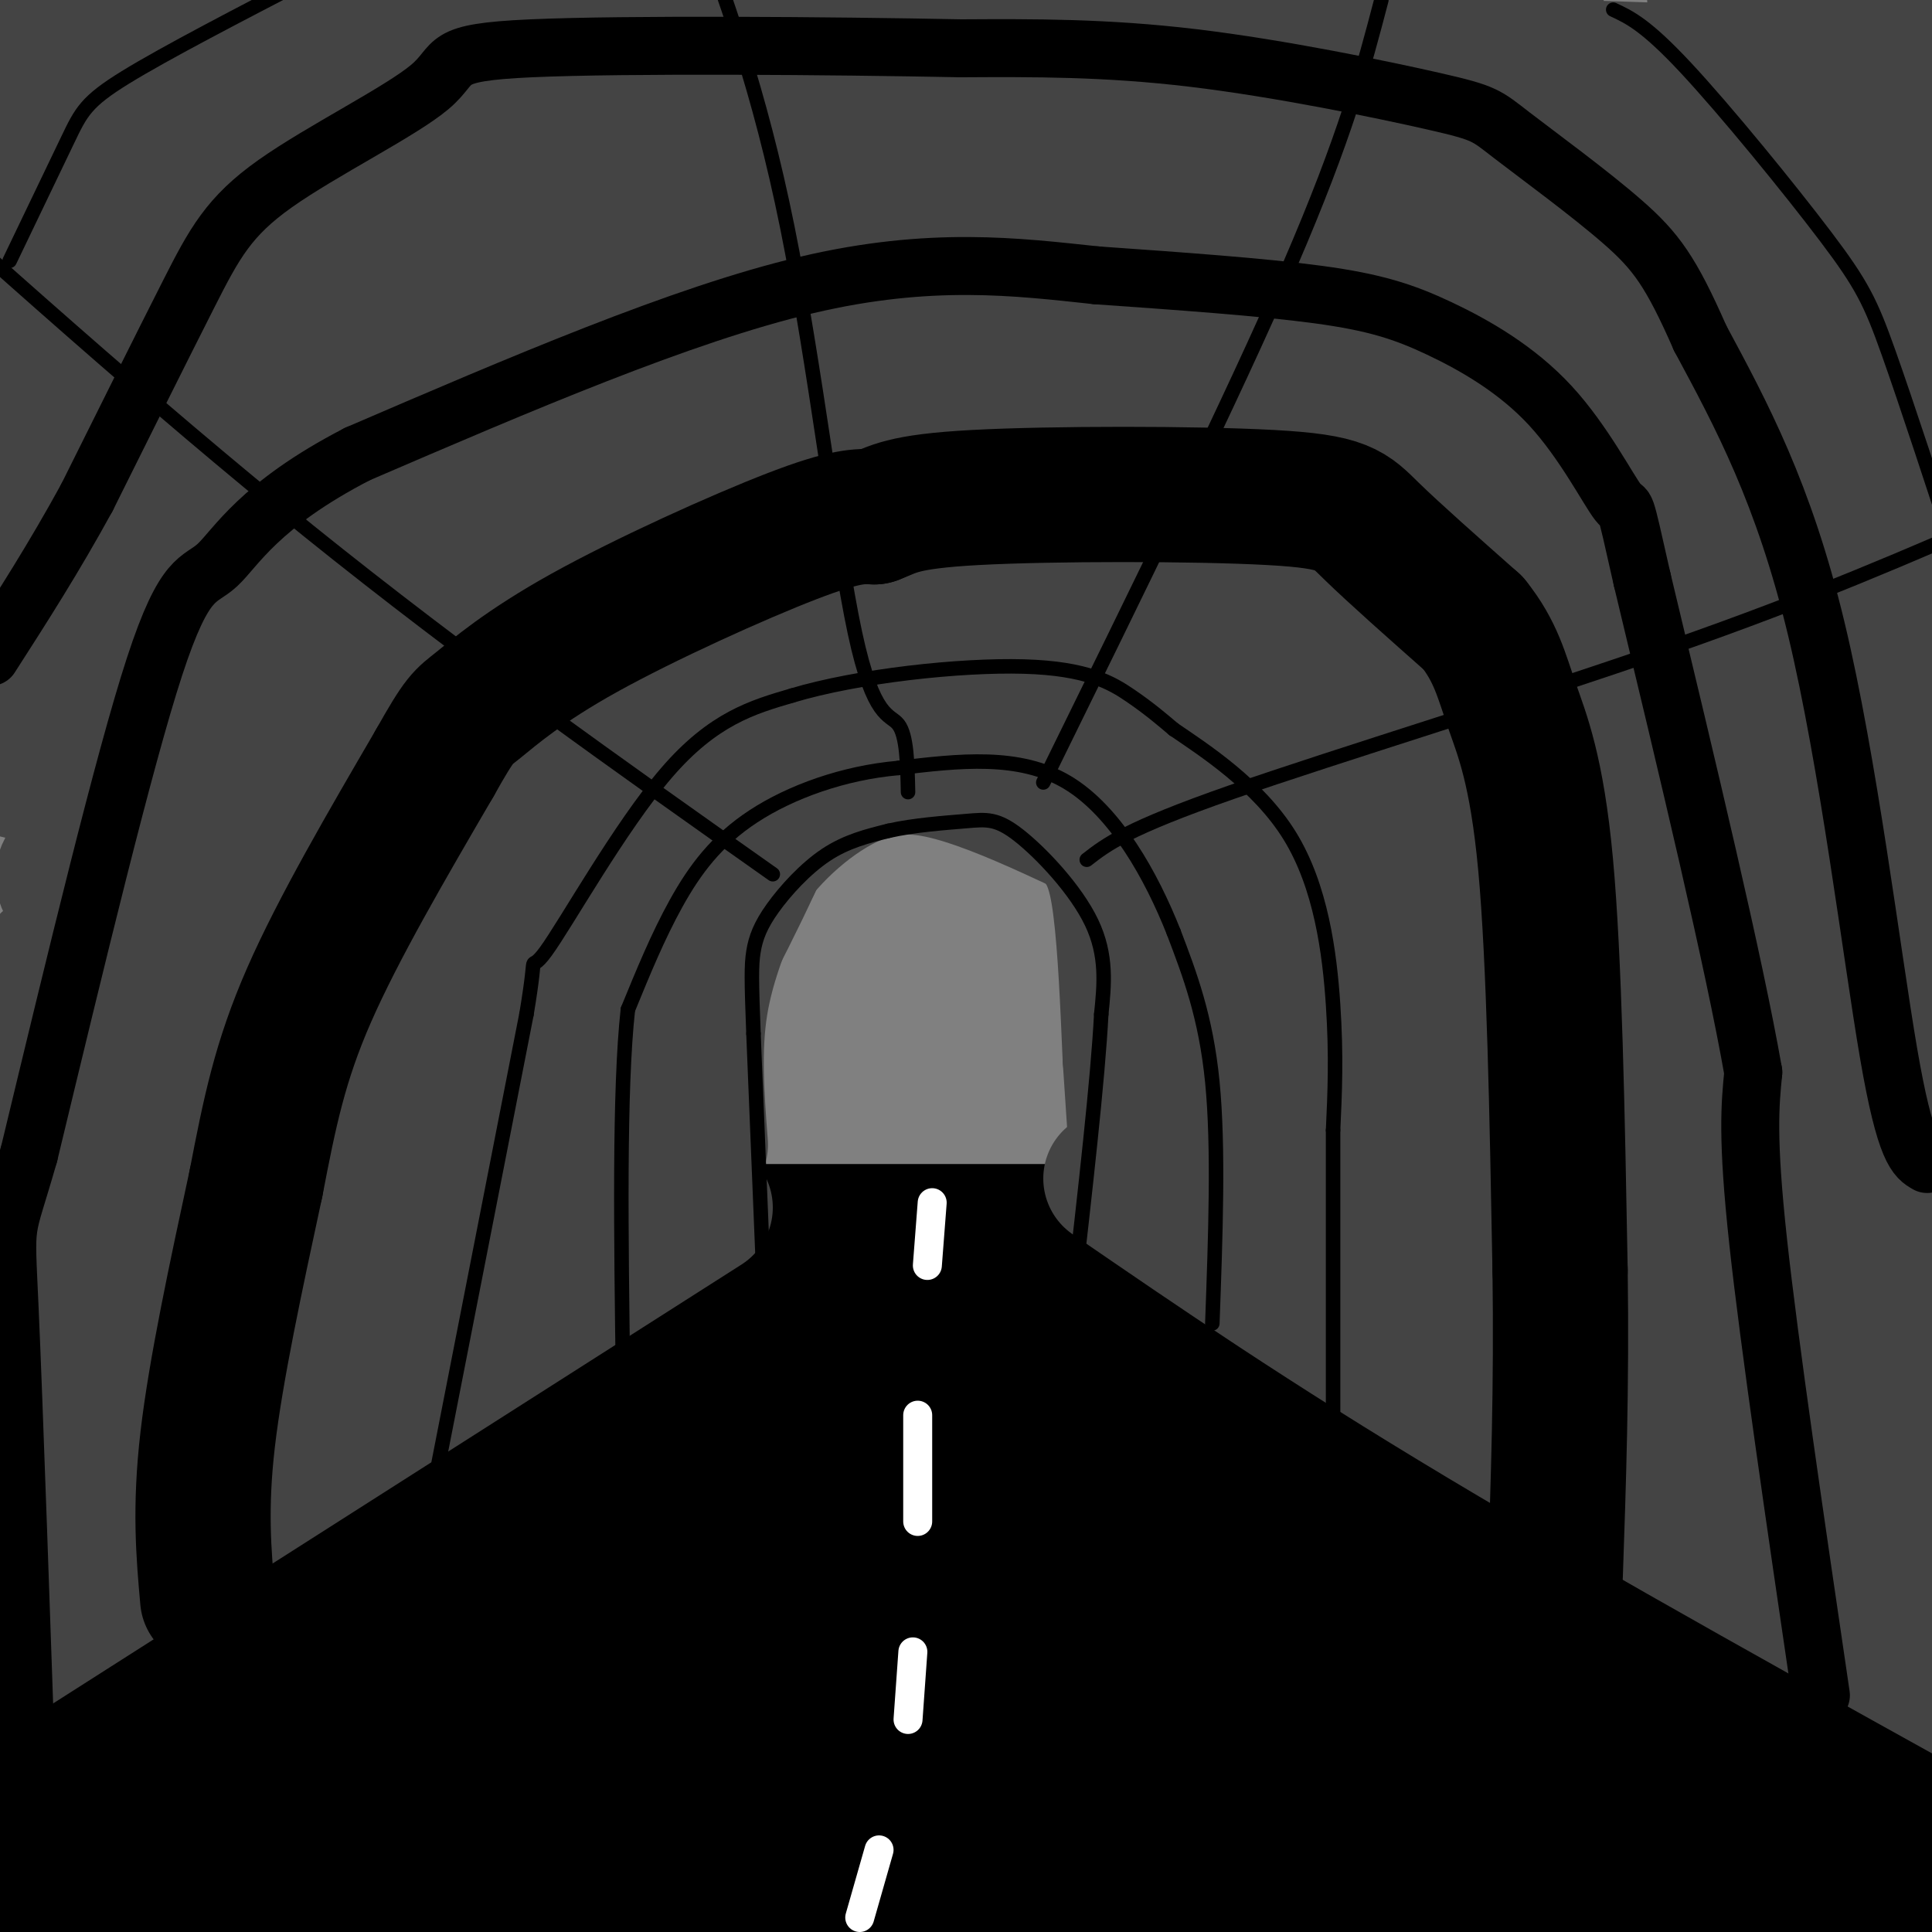 <svg viewBox='0 0 400 400' version='1.1' xmlns='http://www.w3.org/2000/svg' xmlns:xlink='http://www.w3.org/1999/xlink'><rect x="0" y="0" width="400" height="400" fill="#808080" stroke="none"/><g fill='none' stroke='rgb(0,0,0)' stroke-width='28' stroke-linecap='round' stroke-linejoin='round'><path d='M20,284c0.000,0.000 425.000,0.000 425,0'/><path d='M354,290c-25.750,2.583 -51.500,5.167 -111,0c-59.500,-5.167 -152.750,-18.083 -246,-31'/><path d='M12,259c32.933,-0.156 65.867,-0.311 100,2c34.133,2.311 69.467,7.089 40,9c-29.467,1.911 -123.733,0.956 -218,0'/><path d='M28,270c0.000,0.000 400.000,0.000 400,0'/><path d='M360,273c-84.150,-0.467 -168.300,-0.935 -209,-3c-40.700,-2.065 -37.951,-5.729 -49,-7c-11.049,-1.271 -35.898,-0.150 -48,-1c-12.102,-0.850 -11.458,-3.671 38,-5c49.458,-1.329 147.729,-1.164 246,-1'/><path d='M338,256c56.000,1.333 73.000,5.167 90,9'/><path d='M388,258c-96.917,1.000 -193.833,2.000 -259,0c-65.167,-2.000 -98.583,-7.000 -132,-12'/><path d='M70,255c0.000,0.000 407.000,0.000 407,0'/><path d='M355,263c-79.583,3.520 -159.166,7.041 -195,12c-35.834,4.959 -27.917,11.357 -44,14c-16.083,2.643 -56.164,1.530 -29,1c27.164,-0.530 121.574,-0.476 168,0c46.426,0.476 44.867,1.375 70,4c25.133,2.625 76.959,6.976 64,10c-12.959,3.024 -90.703,4.721 -167,1c-76.297,-3.721 -151.149,-12.861 -226,-22'/><path d='M10,283c84.867,0.089 169.733,0.178 213,1c43.267,0.822 44.933,2.378 -7,3c-51.933,0.622 -157.467,0.311 -263,0'/><path d='M51,296c28.486,1.427 56.971,2.853 95,8c38.029,5.147 85.600,14.013 113,18c27.400,3.987 34.627,3.095 -4,3c-38.627,-0.095 -123.110,0.607 -182,0c-58.890,-0.607 -92.188,-2.524 -70,-4c22.188,-1.476 99.861,-2.512 167,2c67.139,4.512 123.743,14.572 116,19c-7.743,4.428 -79.835,3.223 -136,-2c-56.165,-5.223 -96.403,-14.463 -109,-19c-12.597,-4.537 2.448,-4.371 14,-6c11.552,-1.629 19.610,-5.054 48,-6c28.390,-0.946 77.111,0.587 77,0c-0.111,-0.587 -49.056,-3.293 -98,-6'/><path d='M82,303c-28.169,-2.093 -49.592,-4.326 -47,-5c2.592,-0.674 29.197,0.212 27,-1c-2.197,-1.212 -33.197,-4.521 -29,0c4.197,4.521 43.592,16.871 78,20c34.408,3.129 63.831,-2.963 90,-5c26.169,-2.037 49.085,-0.018 72,2'/><path d='M273,314c41.721,-0.568 110.025,-2.989 112,0c1.975,2.989 -62.378,11.389 -103,16c-40.622,4.611 -57.514,5.434 -89,6c-31.486,0.566 -77.568,0.876 -115,0c-37.432,-0.876 -66.216,-2.938 -95,-5'/><path d='M54,329c56.054,-0.737 112.108,-1.474 153,1c40.892,2.474 66.620,8.158 118,13c51.380,4.842 128.410,8.842 61,11c-67.410,2.158 -279.260,2.474 -308,3c-28.740,0.526 125.630,1.263 280,2'/><path d='M358,359c43.244,1.422 11.356,3.978 -62,5c-73.356,1.022 -188.178,0.511 -303,0'/><path d='M32,369c65.469,1.339 130.938,2.678 170,4c39.062,1.322 51.719,2.628 35,5c-16.719,2.372 -62.812,5.809 -100,7c-37.188,1.191 -65.471,0.136 -87,0c-21.529,-0.136 -36.303,0.648 9,1c45.303,0.352 150.683,0.271 213,2c62.317,1.729 81.569,5.268 53,7c-28.569,1.732 -104.961,1.659 -155,1c-50.039,-0.659 -73.725,-1.902 -99,-5c-25.275,-3.098 -52.137,-8.049 -79,-13'/><path d='M28,377c69.067,-0.200 138.133,-0.400 186,0c47.867,0.400 74.533,1.400 105,5c30.467,3.600 64.733,9.800 99,16'/><path d='M387,399c-65.600,0.333 -131.200,0.667 -159,0c-27.800,-0.667 -17.800,-2.333 25,-3c42.800,-0.667 118.400,-0.333 194,0'/><path d='M403,301c-2.726,3.863 -5.452,7.726 -6,16c-0.548,8.274 1.083,20.958 0,31c-1.083,10.042 -4.881,17.440 -4,16c0.881,-1.440 6.440,-11.720 12,-22'/><path d='M393,340c-6.349,12.541 -12.697,25.083 -14,29c-1.303,3.917 2.440,-0.790 4,-2c1.560,-1.210 0.936,1.077 3,-11c2.064,-12.077 6.817,-38.516 5,-32c-1.817,6.516 -10.203,45.989 -12,52c-1.797,6.011 2.996,-21.439 2,-37c-0.996,-15.561 -7.783,-19.233 -12,-22c-4.217,-2.767 -5.866,-4.630 -7,-1c-1.134,3.630 -1.753,12.751 -1,18c0.753,5.249 2.876,6.624 5,8'/><path d='M366,342c4.822,3.685 14.378,8.896 16,8c1.622,-0.896 -4.689,-7.900 12,0c16.689,7.900 56.378,30.704 0,30c-56.378,-0.704 -208.822,-24.915 -290,-38c-81.178,-13.085 -91.089,-15.042 -101,-17'/><path d='M3,325c-17.833,-2.833 -11.917,-1.417 -6,0'/><path d='M6,300c10.475,2.607 20.950,5.214 21,7c0.050,1.786 -10.324,2.752 -15,6c-4.676,3.248 -3.656,8.778 4,14c7.656,5.222 21.946,10.137 45,14c23.054,3.863 54.873,6.675 53,8c-1.873,1.325 -37.436,1.162 -73,1'/><path d='M41,350c-10.631,0.869 -0.708,2.542 -4,5c-3.292,2.458 -19.798,5.702 -25,5c-5.202,-0.702 0.899,-5.351 7,-10'/><path d='M19,350c-2.667,-0.333 -12.833,3.833 -23,8'/><path d='M5,379c21.667,7.000 43.333,14.000 42,16c-1.333,2.000 -25.667,-1.000 -50,-4'/><path d='M0,392c5.167,-0.917 10.333,-1.833 14,-4c3.667,-2.167 5.833,-5.583 8,-9'/></g>
<g fill='none' stroke='rgb(68,68,68)' stroke-width='28' stroke-linecap='round' stroke-linejoin='round'><path d='M145,237c-0.750,-9.833 -1.500,-19.667 0,-29c1.500,-9.333 5.250,-18.167 9,-27'/><path d='M154,181c5.512,-8.583 14.792,-16.542 23,-20c8.208,-3.458 15.345,-2.417 23,0c7.655,2.417 15.827,6.208 24,10'/><path d='M224,171c5.422,3.956 6.978,8.844 8,17c1.022,8.156 1.511,19.578 2,31'/><path d='M234,219c0.500,7.667 0.750,11.333 1,15'/><path d='M242,237c0.000,0.000 164.000,2.000 164,2'/><path d='M144,244c0.000,0.000 -146.000,-4.000 -146,-4'/><path d='M146,250c0.000,0.000 -149.000,95.000 -149,95'/><path d='M111,261c-3.867,-0.222 -7.733,-0.444 -15,1c-7.267,1.444 -17.933,4.556 -35,11c-17.067,6.444 -40.533,16.222 -64,26'/><path d='M4,290c37.583,-15.750 75.167,-31.500 74,-37c-1.167,-5.500 -41.083,-0.750 -81,4'/><path d='M4,259c27.178,-1.378 54.356,-2.756 59,3c4.644,5.756 -13.244,18.644 -28,30c-14.756,11.356 -26.378,21.178 -38,31'/><path d='M1,319c21.669,-7.928 43.338,-15.856 48,-17c4.662,-1.144 -7.682,4.494 -15,9c-7.318,4.506 -9.611,7.878 -11,0c-1.389,-7.878 -1.874,-27.006 -2,-35c-0.126,-7.994 0.107,-4.856 -3,-4c-3.107,0.856 -9.553,-0.572 -16,-2'/><path d='M2,270c-1.167,0.000 3.917,1.000 9,2'/><path d='M230,244c22.083,15.167 44.167,30.333 77,50c32.833,19.667 76.417,43.833 120,68'/><path d='M262,243c1.956,2.111 3.911,4.222 6,6c2.089,1.778 4.311,3.222 27,10c22.689,6.778 65.844,18.889 109,31'/><path d='M327,257c2.422,2.689 4.844,5.378 7,7c2.156,1.622 4.044,2.178 16,4c11.956,1.822 33.978,4.911 56,8'/><path d='M394,270c-32.328,-3.868 -64.655,-7.737 -58,-9c6.655,-1.263 52.294,0.079 59,0c6.706,-0.079 -25.521,-1.579 -47,0c-21.479,1.579 -32.211,6.238 -36,9c-3.789,2.762 -0.636,3.628 0,4c0.636,0.372 -1.247,0.249 5,2c6.247,1.751 20.623,5.375 35,9'/><path d='M352,285c15.785,5.717 37.749,15.510 48,19c10.251,3.490 8.789,0.678 -6,-6c-14.789,-6.678 -42.905,-17.221 -56,-22c-13.095,-4.779 -11.170,-3.794 0,4c11.170,7.794 31.585,22.397 52,37'/><path d='M390,317c-2.845,2.595 -35.958,-9.417 -42,-11c-6.042,-1.583 14.988,7.262 29,12c14.012,4.738 21.006,5.369 28,6'/><path d='M382,259c-21.777,-1.596 -43.553,-3.193 -45,-6c-1.447,-2.807 17.437,-6.825 24,-9c6.563,-2.175 0.805,-2.509 1,-3c0.195,-0.491 6.341,-1.140 -6,-2c-12.341,-0.860 -43.171,-1.930 -74,-3'/><path d='M282,236c-15.750,0.310 -18.125,2.583 -20,-6c-1.875,-8.583 -3.250,-28.024 -6,-41c-2.750,-12.976 -6.875,-19.488 -11,-26'/><path d='M245,163c-4.520,-9.361 -10.319,-19.762 -18,-27c-7.681,-7.238 -17.244,-11.311 -27,-13c-9.756,-1.689 -19.703,-0.993 -27,0c-7.297,0.993 -11.942,2.284 -17,6c-5.058,3.716 -10.529,9.858 -16,16'/><path d='M140,145c-5.905,9.917 -12.667,26.708 -15,41c-2.333,14.292 -0.238,26.083 0,32c0.238,5.917 -1.381,5.958 -3,6'/><path d='M122,224c0.079,-5.733 1.777,-23.064 5,-35c3.223,-11.936 7.970,-18.477 13,-26c5.030,-7.523 10.342,-16.030 14,-21c3.658,-4.970 5.661,-6.404 14,-8c8.339,-1.596 23.014,-3.353 34,-2c10.986,1.353 18.282,5.815 26,11c7.718,5.185 15.859,11.092 24,17'/><path d='M252,160c1.292,0.292 -7.477,-7.477 -14,-12c-6.523,-4.523 -10.800,-5.800 -22,-8c-11.200,-2.200 -29.323,-5.323 -39,-3c-9.677,2.323 -10.908,10.092 -13,18c-2.092,7.908 -5.046,15.954 -8,24'/><path d='M156,179c-6.083,13.250 -17.292,34.375 -22,41c-4.708,6.625 -2.917,-1.250 -5,-4c-2.083,-2.750 -8.042,-0.375 -14,2'/><path d='M115,218c-4.734,-0.922 -9.568,-4.226 -21,-5c-11.432,-0.774 -29.463,0.984 -51,0c-21.537,-0.984 -46.582,-4.710 -42,-5c4.582,-0.290 38.791,2.855 73,6'/><path d='M74,214c20.833,2.036 36.417,4.125 31,5c-5.417,0.875 -31.833,0.536 -54,-2c-22.167,-2.536 -40.083,-7.268 -58,-12'/><path d='M10,199c30.156,1.668 60.313,3.337 79,3c18.687,-0.337 25.906,-2.678 29,-4c3.094,-1.322 2.064,-1.625 1,-3c-1.064,-1.375 -2.161,-3.821 -14,-8c-11.839,-4.179 -34.419,-10.089 -57,-16'/><path d='M48,171c-18.000,-4.833 -34.500,-8.917 -51,-13'/><path d='M16,166c16.112,6.059 32.223,12.118 45,15c12.777,2.882 22.219,2.587 29,2c6.781,-0.587 10.903,-1.466 14,-3c3.097,-1.534 5.171,-3.724 5,-7c-0.171,-3.276 -2.585,-7.638 -5,-12'/><path d='M104,161c-18.239,-11.067 -61.338,-32.733 -84,-48c-22.662,-15.267 -24.889,-24.133 -16,-21c8.889,3.133 28.893,18.267 51,31c22.107,12.733 46.316,23.067 56,26c9.684,2.933 4.842,-1.533 0,-6'/><path d='M111,143c-1.560,-4.179 -5.458,-11.625 -8,-16c-2.542,-4.375 -3.726,-5.679 -21,-21c-17.274,-15.321 -50.637,-44.661 -84,-74'/><path d='M1,28c24.819,20.865 49.638,41.731 69,56c19.362,14.269 33.265,21.942 39,25c5.735,3.058 3.300,1.500 4,-2c0.700,-3.500 4.535,-8.942 -9,-31c-13.535,-22.058 -44.438,-60.731 -44,-57c0.438,3.731 32.219,49.865 64,96'/><path d='M124,115c10.395,-3.576 4.383,-60.517 3,-74c-1.383,-13.483 1.861,16.492 5,45c3.139,28.508 6.171,55.548 11,35c4.829,-20.548 11.454,-88.686 14,-93c2.546,-4.314 1.013,55.196 1,81c-0.013,25.804 1.493,17.902 3,10'/><path d='M161,119c0.893,1.917 1.625,1.708 3,1c1.375,-0.708 3.393,-1.917 9,-24c5.607,-22.083 14.804,-65.042 24,-108'/><path d='M199,1c-1.760,42.006 -3.521,84.012 -2,100c1.521,15.988 6.322,5.957 6,10c-0.322,4.043 -5.769,22.161 5,0c10.769,-22.161 37.752,-84.600 36,-85c-1.752,-0.400 -32.241,61.238 -20,62c12.241,0.762 67.212,-59.354 86,-80c18.788,-20.646 1.394,-1.823 -16,17'/><path d='M294,25c-16.244,20.221 -48.855,62.274 -66,86c-17.145,23.726 -18.825,29.125 -18,29c0.825,-0.125 4.154,-5.773 31,-25c26.846,-19.227 77.207,-52.033 97,-65c19.793,-12.967 9.017,-6.094 8,-3c-1.017,3.094 7.726,2.410 -10,18c-17.726,15.590 -61.922,47.454 -63,52c-1.078,4.546 40.961,-18.227 83,-41'/><path d='M356,76c12.167,-5.167 1.083,2.417 -10,10'/><path d='M247,117c0.000,0.000 163.000,-36.000 163,-36'/><path d='M256,135c44.917,-0.250 89.833,-0.500 117,1c27.167,1.500 36.583,4.750 46,8'/><path d='M381,158c-9.348,1.071 -18.696,2.143 -29,6c-10.304,3.857 -21.565,10.501 -25,15c-3.435,4.499 0.956,6.853 0,8c-0.956,1.147 -7.259,1.088 4,4c11.259,2.912 40.079,8.794 44,11c3.921,2.206 -17.055,0.736 -28,1c-10.945,0.264 -11.857,2.264 -16,5c-4.143,2.736 -11.518,6.209 -14,10c-2.482,3.791 -0.073,7.900 1,12c1.073,4.100 0.810,8.193 9,10c8.190,1.807 24.835,1.330 32,1c7.165,-0.330 4.852,-0.512 6,-3c1.148,-2.488 5.757,-7.282 -3,-10c-8.757,-2.718 -30.878,-3.359 -53,-4'/><path d='M309,224c-11.063,-0.254 -12.220,1.110 -13,3c-0.780,1.890 -1.185,4.307 10,5c11.185,0.693 33.958,-0.336 44,-1c10.042,-0.664 7.353,-0.962 6,-3c-1.353,-2.038 -1.370,-5.815 -2,-8c-0.630,-2.185 -1.872,-2.778 -10,-4c-8.128,-1.222 -23.143,-3.072 -32,-2c-8.857,1.072 -11.558,5.066 -16,7c-4.442,1.934 -10.627,1.809 0,3c10.627,1.191 38.066,3.700 52,3c13.934,-0.700 14.361,-4.607 15,-7c0.639,-2.393 1.488,-3.272 -1,-5c-2.488,-1.728 -8.312,-4.304 -14,-6c-5.688,-1.696 -11.240,-2.513 -23,-3c-11.760,-0.487 -29.730,-0.646 -37,0c-7.270,0.646 -3.842,2.097 -4,4c-0.158,1.903 -3.902,4.258 0,6c3.902,1.742 15.451,2.871 27,4'/><path d='M311,220c10.789,0.988 24.262,1.458 31,0c6.738,-1.458 6.740,-4.843 7,-7c0.260,-2.157 0.779,-3.087 0,-5c-0.779,-1.913 -2.854,-4.809 -7,-7c-4.146,-2.191 -10.362,-3.679 -17,-5c-6.638,-1.321 -13.697,-2.476 -27,-1c-13.303,1.476 -32.851,5.585 -41,9c-8.149,3.415 -4.899,6.138 2,8c6.899,1.862 17.448,2.865 30,0c12.552,-2.865 27.109,-9.598 34,-15c6.891,-5.402 6.116,-9.474 6,-13c-0.116,-3.526 0.426,-6.507 -1,-10c-1.426,-3.493 -4.820,-7.499 -7,-10c-2.180,-2.501 -3.145,-3.498 -8,-4c-4.855,-0.502 -13.600,-0.508 -19,0c-5.400,0.508 -7.455,1.531 -11,5c-3.545,3.469 -8.579,9.383 -4,13c4.579,3.617 18.771,4.935 28,3c9.229,-1.935 13.494,-7.124 15,-12c1.506,-4.876 0.253,-9.438 -1,-14'/><path d='M321,155c-8.343,-3.054 -28.701,-3.691 -39,-3c-10.299,0.691 -10.537,2.708 -12,6c-1.463,3.292 -4.149,7.857 -5,11c-0.851,3.143 0.134,4.863 8,6c7.866,1.137 22.612,1.692 31,0c8.388,-1.692 10.417,-5.632 11,-8c0.583,-2.368 -0.281,-3.166 -1,-5c-0.719,-1.834 -1.292,-4.704 -9,-6c-7.708,-1.296 -22.552,-1.019 -29,1c-6.448,2.019 -4.501,5.779 -4,8c0.501,2.221 -0.444,2.903 9,4c9.444,1.097 29.278,2.608 34,2c4.722,-0.608 -5.667,-3.334 -10,0c-4.333,3.334 -2.608,12.728 1,18c3.608,5.272 9.101,6.424 16,8c6.899,1.576 15.204,3.578 25,5c9.796,1.422 21.085,2.263 31,0c9.915,-2.263 18.458,-7.632 27,-13'/><path d='M401,72c-4.479,-6.976 -8.958,-13.953 -15,-19c-6.042,-5.047 -13.648,-8.165 -19,-9c-5.352,-0.835 -8.451,0.612 -12,0c-3.549,-0.612 -7.549,-3.282 -10,11c-2.451,14.282 -3.355,45.517 -1,62c2.355,16.483 7.968,18.216 12,21c4.032,2.784 6.484,6.621 13,9c6.516,2.379 17.098,3.300 23,2c5.902,-1.300 7.125,-4.823 8,-8c0.875,-3.177 1.401,-6.009 1,-11c-0.401,-4.991 -1.728,-12.139 -4,-15c-2.272,-2.861 -5.487,-1.433 -12,0c-6.513,1.433 -16.322,2.872 -25,10c-8.678,7.128 -16.225,19.943 -20,29c-3.775,9.057 -3.779,14.354 0,17c3.779,2.646 11.341,2.641 16,3c4.659,0.359 6.416,1.081 8,-5c1.584,-6.081 2.994,-18.965 3,-25c0.006,-6.035 -1.391,-5.222 -5,-6c-3.609,-0.778 -9.431,-3.147 -14,-2c-4.569,1.147 -7.884,5.809 -10,10c-2.116,4.191 -3.033,7.912 -3,12c0.033,4.088 1.017,8.544 2,13'/><path d='M337,171c2.278,3.593 6.971,6.077 13,8c6.029,1.923 13.392,3.287 21,4c7.608,0.713 15.459,0.775 21,0c5.541,-0.775 8.770,-2.388 12,-4'/><path d='M390,168c-12.983,2.534 -25.965,5.068 -34,8c-8.035,2.932 -11.121,6.261 -13,12c-1.879,5.739 -2.549,13.886 -1,18c1.549,4.114 5.316,4.195 14,5c8.684,0.805 22.283,2.334 29,-1c6.717,-3.334 6.552,-11.533 4,-14c-2.552,-2.467 -7.492,0.797 -10,4c-2.508,3.203 -2.583,6.346 -3,10c-0.417,3.654 -1.175,7.819 -1,10c0.175,2.181 1.284,2.378 3,5c1.716,2.622 4.039,7.667 7,1c2.961,-6.667 6.560,-25.048 8,-47c1.440,-21.952 0.720,-47.476 0,-73'/><path d='M393,106c-0.178,-28.911 -0.622,-64.689 0,-85c0.622,-20.311 2.311,-25.156 4,-30'/><path d='M80,2c-2.941,2.247 -5.882,4.494 66,7c71.882,2.506 218.587,5.270 222,7c3.413,1.730 -136.466,2.427 -220,4c-83.534,1.573 -110.724,4.021 -55,5c55.724,0.979 194.362,0.490 333,0'/><path d='M350,26c-137.911,0.289 -275.822,0.578 -235,1c40.822,0.422 260.378,0.978 274,1c13.622,0.022 -178.689,-0.489 -371,-1'/><path d='M18,27c-20.822,0.156 112.622,1.044 131,0c18.378,-1.044 -78.311,-4.022 -175,-7'/><path d='M12,16c65.167,1.750 130.333,3.500 130,0c-0.333,-3.500 -66.167,-12.250 -132,-21'/><path d='M124,8c36.689,4.378 73.378,8.756 78,11c4.622,2.244 -22.822,2.356 -63,0c-40.178,-2.356 -93.089,-7.178 -146,-12'/><path d='M72,22c132.357,13.570 264.715,27.140 244,32c-20.715,4.860 -194.501,1.009 -263,2c-68.499,0.991 -31.711,6.822 72,11c103.711,4.178 274.345,6.702 239,7c-35.345,0.298 -276.670,-1.629 -303,0c-26.330,1.629 162.335,6.815 351,12'/><path d='M347,86c-153.270,-0.499 -306.540,-0.997 -286,0c20.540,0.997 214.891,3.491 250,0c35.109,-3.491 -89.025,-12.966 -164,-17c-74.975,-4.034 -100.793,-2.626 -59,-2c41.793,0.626 151.196,0.469 153,1c1.804,0.531 -103.991,1.751 -130,0c-26.009,-1.751 27.767,-6.471 41,-10c13.233,-3.529 -14.076,-5.865 -37,-8c-22.924,-2.135 -41.462,-4.067 -60,-6'/><path d='M55,44c-29.377,-1.351 -72.819,-1.729 -51,0c21.819,1.729 108.900,5.567 113,7c4.100,1.433 -74.781,0.463 -82,1c-7.219,0.537 57.223,2.582 63,5c5.777,2.418 -47.112,5.209 -100,8'/><path d='M6,74c33.583,2.500 67.167,5.000 62,6c-5.167,1.000 -49.083,0.500 -93,0'/><path d='M18,80c42.525,0.126 85.049,0.252 112,0c26.951,-0.252 38.327,-0.882 7,3c-31.327,3.882 -105.357,12.276 -111,18c-5.643,5.724 57.102,8.778 63,10c5.898,1.222 -45.051,0.611 -96,0'/><path d='M16,113c62.380,6.610 124.760,13.220 121,16c-3.760,2.780 -73.660,1.732 -105,2c-31.340,0.268 -24.119,1.854 12,3c36.119,1.146 101.135,1.854 102,2c0.865,0.146 -62.421,-0.268 -91,0c-28.579,0.268 -22.451,1.220 -23,4c-0.549,2.780 -7.774,7.390 -15,12'/><path d='M17,152c0.689,-2.267 9.911,-13.933 8,-16c-1.911,-2.067 -14.956,5.467 -28,13'/><path d='M7,160c15.530,0.542 31.061,1.084 43,-2c11.939,-3.084 20.287,-9.795 13,-7c-7.287,2.795 -30.208,15.096 -41,22c-10.792,6.904 -9.455,8.410 -8,11c1.455,2.590 3.027,6.266 26,-4c22.973,-10.266 67.348,-34.472 67,-34c-0.348,0.472 -45.418,25.621 -68,39c-22.582,13.379 -22.675,14.988 -26,19c-3.325,4.012 -9.881,10.426 -12,14c-2.119,3.574 0.199,4.308 10,1c9.801,-3.308 27.086,-10.660 39,-17c11.914,-6.340 18.457,-11.670 25,-17'/><path d='M75,185c1.267,-3.044 -8.067,-2.156 -24,4c-15.933,6.156 -38.467,17.578 -61,29'/><path d='M8,208c13.256,-18.863 26.512,-37.726 39,-48c12.488,-10.274 24.208,-11.958 45,-17c20.792,-5.042 50.655,-13.440 106,-17c55.345,-3.560 136.173,-2.280 217,-1'/><path d='M379,133c-32.443,8.960 -64.887,17.920 -61,8c3.887,-9.920 44.104,-38.721 61,-51c16.896,-12.279 10.472,-8.037 -5,-8c-15.472,0.037 -39.992,-4.132 -49,-10c-9.008,-5.868 -2.504,-13.434 4,-21'/><path d='M329,51c0.927,-3.957 1.246,-3.351 0,-4c-1.246,-0.649 -4.055,-2.554 5,0c9.055,2.554 29.974,9.567 40,13c10.026,3.433 9.159,3.284 11,-6c1.841,-9.284 6.390,-27.705 7,-37c0.610,-9.295 -2.720,-9.464 -11,-11c-8.280,-1.536 -21.508,-4.439 -25,-6c-3.492,-1.561 2.754,-1.781 9,-2'/></g>
<g fill='none' stroke='rgb(0,0,0)' stroke-width='28' stroke-linecap='round' stroke-linejoin='round'><path d='M43,331c-0.833,-9.333 -1.667,-18.667 0,-33c1.667,-14.333 5.833,-33.667 10,-53'/><path d='M53,245c2.844,-14.778 4.956,-25.222 11,-39c6.044,-13.778 16.022,-30.889 26,-48'/><path d='M90,158c5.359,-9.541 5.756,-9.392 9,-12c3.244,-2.608 9.335,-7.971 22,-15c12.665,-7.029 31.904,-15.722 43,-20c11.096,-4.278 14.048,-4.139 17,-4'/><path d='M181,107c3.957,-1.474 5.349,-3.158 21,-4c15.651,-0.842 45.560,-0.842 61,0c15.440,0.842 16.411,2.526 21,7c4.589,4.474 12.794,11.737 21,19'/><path d='M305,129c4.679,5.821 5.875,10.875 8,17c2.125,6.125 5.179,13.321 7,33c1.821,19.679 2.411,51.839 3,84'/><path d='M323,263c0.333,24.500 -0.333,43.750 -1,63'/></g>
<g fill='none' stroke='rgb(0,0,0)' stroke-width='12' stroke-linecap='round' stroke-linejoin='round'><path d='M377,351c-5.333,-36.250 -10.667,-72.500 -13,-94c-2.333,-21.500 -1.667,-28.250 -1,-35'/><path d='M363,222c-4.000,-22.833 -13.500,-62.417 -23,-102'/><path d='M340,120c-4.147,-18.423 -3.015,-13.481 -5,-16c-1.985,-2.519 -7.089,-12.500 -14,-20c-6.911,-7.500 -15.630,-12.519 -23,-16c-7.370,-3.481 -13.391,-5.423 -25,-7c-11.609,-1.577 -28.804,-2.788 -46,-4'/><path d='M227,57c-16.356,-1.733 -34.244,-4.067 -60,2c-25.756,6.067 -59.378,20.533 -93,35'/><path d='M74,94c-20.488,10.571 -25.208,19.500 -29,23c-3.792,3.500 -6.655,1.571 -13,21c-6.345,19.429 -16.173,60.214 -26,101'/><path d='M6,239c-5.111,17.889 -4.889,12.111 -4,32c0.889,19.889 2.444,65.444 4,111'/><path d='M399,241c-2.244,-1.267 -4.489,-2.533 -8,-23c-3.511,-20.467 -8.289,-60.133 -15,-88c-6.711,-27.867 -15.356,-43.933 -24,-60'/><path d='M352,70c-6.028,-13.703 -9.099,-17.959 -16,-24c-6.901,-6.041 -17.633,-13.867 -23,-18c-5.367,-4.133 -5.368,-4.574 -16,-7c-10.632,-2.426 -31.895,-6.836 -50,-9c-18.105,-2.164 -33.053,-2.082 -48,-2'/><path d='M199,10c-26.770,-0.532 -69.695,-0.864 -89,0c-19.305,0.864 -14.989,2.922 -21,8c-6.011,5.078 -22.349,13.175 -32,20c-9.651,6.825 -12.615,12.379 -18,23c-5.385,10.621 -13.193,26.311 -21,42'/><path d='M18,103c-6.833,12.500 -13.417,22.750 -20,33'/></g>
<g fill='none' stroke='rgb(0,0,0)' stroke-width='3' stroke-linecap='round' stroke-linejoin='round'><path d='M2,54c4.600,-9.578 9.200,-19.156 12,-25c2.800,-5.844 3.800,-7.956 12,-13c8.200,-5.044 23.600,-13.022 39,-21'/><path d='M334,2c3.357,1.560 6.714,3.119 15,12c8.286,8.881 21.500,25.083 29,35c7.500,9.917 9.286,13.548 13,24c3.714,10.452 9.357,27.726 15,45'/><path d='M90,307c0.000,0.000 19.000,-97.000 19,-97'/><path d='M109,210c2.667,-15.940 -0.167,-7.292 4,-13c4.167,-5.708 15.333,-25.774 25,-37c9.667,-11.226 17.833,-13.613 26,-16'/><path d='M164,144c13.679,-4.107 34.875,-6.375 48,-6c13.125,0.375 18.179,3.393 22,6c3.821,2.607 6.411,4.804 9,7'/><path d='M243,151c6.286,4.286 17.500,11.500 24,22c6.500,10.500 8.286,24.286 9,35c0.714,10.714 0.357,18.357 0,26'/><path d='M276,234c0.000,15.333 0.000,40.667 0,66'/><path d='M251,274c0.667,-18.250 1.333,-36.500 0,-50c-1.333,-13.500 -4.667,-22.250 -8,-31'/><path d='M243,193c-4.578,-11.578 -12.022,-25.022 -22,-31c-9.978,-5.978 -22.489,-4.489 -35,-3'/><path d='M186,159c-11.369,0.988 -22.292,4.958 -30,10c-7.708,5.042 -12.202,11.155 -16,18c-3.798,6.845 -6.899,14.423 -10,22'/><path d='M130,209c-1.833,16.500 -1.417,46.750 -1,77'/><path d='M158,263c0.000,0.000 -2.000,-49.000 -2,-49'/><path d='M156,214c-0.418,-11.045 -0.463,-14.156 0,-17c0.463,-2.844 1.432,-5.419 4,-9c2.568,-3.581 6.734,-8.166 11,-11c4.266,-2.834 8.633,-3.917 13,-5'/><path d='M184,172c5.201,-1.182 11.703,-1.636 16,-2c4.297,-0.364 6.388,-0.636 11,3c4.612,3.636 11.746,11.182 15,18c3.254,6.818 2.627,12.909 2,19'/><path d='M228,210c-0.667,13.167 -3.333,36.583 -6,60'/><path d='M225,178c4.111,-3.200 8.222,-6.400 30,-14c21.778,-7.600 61.222,-19.600 91,-30c29.778,-10.400 49.889,-19.200 70,-28'/><path d='M160,181c-31.750,-22.417 -63.500,-44.833 -96,-71c-32.500,-26.167 -65.750,-56.083 -99,-86'/><path d='M188,164c-0.125,-5.869 -0.250,-11.738 -2,-14c-1.750,-2.262 -5.125,-0.917 -9,-19c-3.875,-18.083 -8.250,-55.595 -14,-84c-5.750,-28.405 -12.875,-47.702 -20,-67'/><path d='M216,162c19.667,-40.000 39.333,-80.000 51,-107c11.667,-27.000 15.333,-41.000 19,-55'/></g>
<g fill='none' stroke='rgb(255,255,255)' stroke-width='6' stroke-linecap='round' stroke-linejoin='round'><path d='M193,249c0.000,0.000 -1.000,13.000 -1,13'/><path d='M190,293c0.000,0.000 0.000,22.000 0,22'/><path d='M189,342c0.000,0.000 -1.000,14.000 -1,14'/><path d='M182,383c0.000,0.000 -4.000,14.000 -4,14'/></g>
</svg>